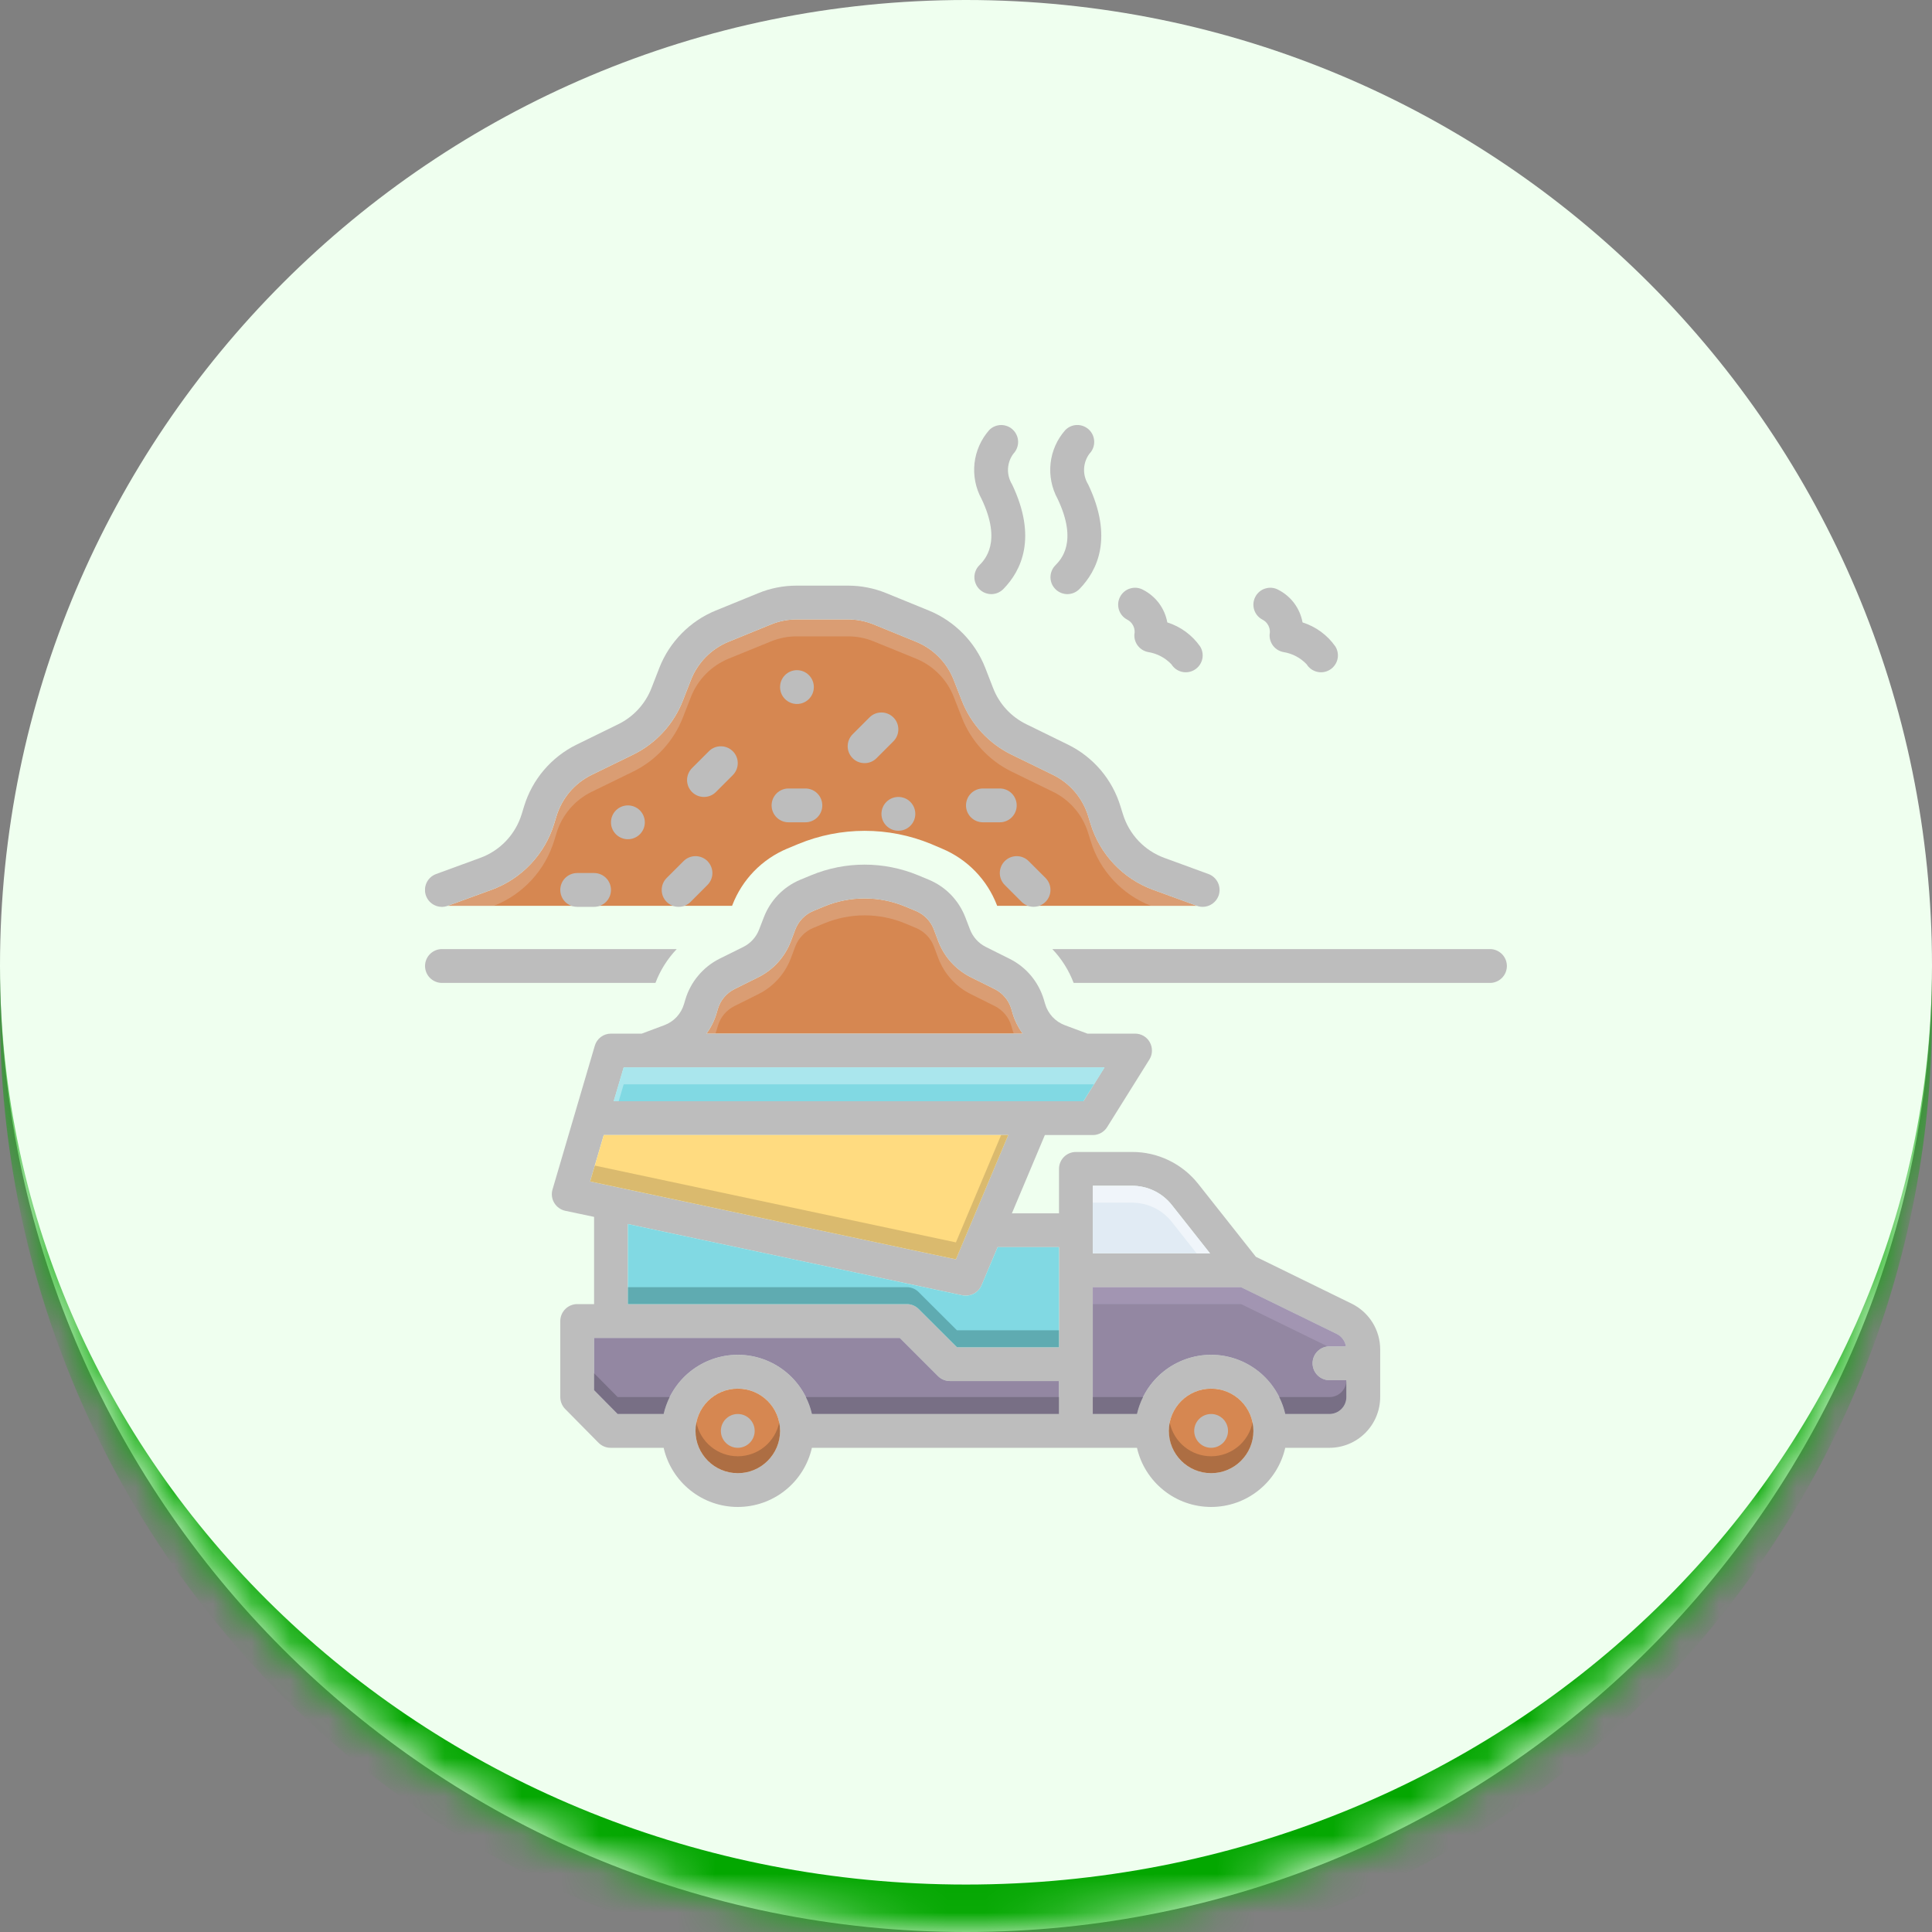 <svg width="50" height="50" viewBox="0 0 50 50" fill="none" xmlns="http://www.w3.org/2000/svg">
<rect x="0" y="0" width="50" height="50" fill="#808080" stroke="none"/>
<mask id="path-1-inside-1_588_985" fill="white">
<path d="M0 25C0 11.193 11.193 0 25 0C38.807 0 50 11.193 50 25C50 38.807 38.807 50 25 50C11.193 50 0 38.807 0 25Z"/>
</mask>
<path d="M0 25C0 11.193 11.193 0 25 0C38.807 0 50 11.193 50 25C50 38.807 38.807 50 25 50C11.193 50 0 38.807 0 25Z" fill="#EFFFEF"/>
<path d="M0 0H50H0ZM50 26.228C50 40.035 38.807 51.228 25 51.228C11.193 51.228 0 40.035 0 26.228V25C0 38.129 11.193 48.772 25 48.772C38.807 48.772 50 38.129 50 25V26.228ZM0 50V0V50ZM50 0V50V0Z" fill="#03A700" mask="url(#path-1-inside-1_588_985)"/>
<g clip-path="url(#clip0_588_985)">
<path d="M30.976 23.442H25.806L25.8 23.425C25.674 23.098 25.483 22.799 25.239 22.548C24.994 22.296 24.701 22.097 24.378 21.962L24.094 21.841C22.993 21.388 21.759 21.389 20.659 21.843L20.373 21.962C20.05 22.097 19.757 22.297 19.513 22.548C19.269 22.8 19.079 23.098 18.953 23.425L18.946 23.442H11.59L12.732 23.025C13.113 22.884 13.457 22.657 13.736 22.361C14.015 22.066 14.223 21.709 14.342 21.321L14.403 21.122C14.473 20.892 14.59 20.678 14.745 20.495C14.901 20.312 15.093 20.163 15.309 20.056L16.385 19.531C16.976 19.242 17.437 18.741 17.675 18.127L17.883 17.595C17.97 17.374 18.101 17.173 18.267 17.004C18.434 16.835 18.633 16.701 18.852 16.611L19.957 16.16C20.167 16.075 20.391 16.031 20.618 16.031H21.948C22.174 16.031 22.398 16.075 22.608 16.16L23.713 16.611C23.933 16.701 24.131 16.835 24.298 17.004C24.465 17.173 24.595 17.374 24.682 17.595L24.89 18.127C25.128 18.741 25.589 19.242 26.18 19.531L27.257 20.056C27.473 20.163 27.664 20.312 27.82 20.495C27.976 20.678 28.092 20.892 28.162 21.122L28.224 21.321C28.343 21.709 28.55 22.066 28.829 22.361C29.108 22.657 29.452 22.884 29.834 23.025L30.976 23.442Z" fill="#D68751"/>
<path d="M26.466 26.75H18.285C18.4 26.593 18.487 26.418 18.543 26.232L18.578 26.113C18.611 26.003 18.665 25.9 18.739 25.812C18.813 25.723 18.904 25.651 19.007 25.599L19.631 25.289C20.015 25.096 20.313 24.767 20.466 24.366L20.584 24.053C20.625 23.947 20.687 23.85 20.766 23.769C20.845 23.687 20.939 23.622 21.044 23.578L21.328 23.46C21.999 23.182 22.753 23.182 23.424 23.46L23.708 23.578C23.812 23.622 23.907 23.687 23.986 23.769C24.065 23.85 24.127 23.947 24.167 24.053L24.285 24.366C24.439 24.767 24.737 25.096 25.121 25.289L25.744 25.599C25.848 25.651 25.939 25.723 26.012 25.812C26.086 25.9 26.141 26.003 26.173 26.113L26.208 26.232C26.264 26.418 26.352 26.593 26.466 26.75Z" fill="#D68751"/>
<path d="M31.536 23.182C31.505 23.266 31.449 23.339 31.375 23.39C31.302 23.442 31.214 23.469 31.125 23.469C31.073 23.469 31.022 23.46 30.974 23.442L29.832 23.025C29.45 22.884 29.107 22.657 28.827 22.361C28.548 22.066 28.341 21.709 28.222 21.321L28.161 21.122C28.09 20.892 27.974 20.678 27.818 20.495C27.663 20.312 27.471 20.163 27.255 20.056L26.179 19.531C25.587 19.242 25.126 18.741 24.888 18.127L24.68 17.595C24.593 17.374 24.463 17.173 24.296 17.004C24.13 16.835 23.931 16.701 23.711 16.611L22.607 16.16C22.397 16.075 22.172 16.031 21.946 16.031H20.616C20.39 16.031 20.165 16.075 19.955 16.16L18.851 16.611C18.631 16.701 18.432 16.835 18.266 17.004C18.099 17.173 17.968 17.374 17.882 17.595L17.674 18.127C17.436 18.741 16.975 19.242 16.383 19.531L15.307 20.056C15.091 20.163 14.899 20.312 14.744 20.495C14.588 20.678 14.471 20.892 14.401 21.122L14.34 21.321C14.221 21.709 14.014 22.066 13.735 22.361C13.455 22.657 13.111 22.884 12.73 23.025L11.588 23.442C11.534 23.462 11.477 23.472 11.419 23.469C11.361 23.467 11.305 23.454 11.253 23.429C11.2 23.405 11.153 23.371 11.114 23.329C11.075 23.286 11.045 23.237 11.025 23.183C11.005 23.128 10.996 23.071 10.998 23.013C11.001 22.956 11.015 22.899 11.039 22.847C11.063 22.795 11.098 22.748 11.14 22.709C11.182 22.67 11.232 22.64 11.286 22.62L12.428 22.202C12.683 22.109 12.912 21.958 13.099 21.761C13.285 21.564 13.423 21.326 13.502 21.067L13.563 20.868C13.668 20.523 13.843 20.203 14.077 19.928C14.311 19.654 14.598 19.43 14.922 19.271L15.998 18.744C16.393 18.552 16.701 18.217 16.86 17.808L17.066 17.278C17.196 16.947 17.393 16.645 17.643 16.392C17.892 16.138 18.191 15.937 18.52 15.802L19.625 15.351C19.939 15.222 20.276 15.156 20.616 15.156H21.946C22.286 15.156 22.622 15.222 22.937 15.351L24.042 15.802C24.371 15.937 24.669 16.138 24.919 16.392C25.169 16.645 25.366 16.947 25.496 17.278L25.702 17.808C25.86 18.217 26.168 18.552 26.564 18.744L27.64 19.271C27.964 19.43 28.251 19.654 28.485 19.928C28.719 20.203 28.893 20.523 28.998 20.868L29.06 21.067C29.139 21.326 29.277 21.564 29.463 21.761C29.649 21.958 29.879 22.109 30.134 22.202L31.276 22.62C31.384 22.66 31.473 22.742 31.522 22.847C31.57 22.953 31.576 23.073 31.536 23.182Z" fill="#BDBDBD"/>
<path d="M18.528 20.497L18.966 20.059C19.047 19.977 19.093 19.866 19.093 19.75C19.093 19.634 19.047 19.523 18.965 19.442C18.883 19.36 18.772 19.314 18.656 19.314C18.54 19.313 18.429 19.359 18.347 19.441L17.91 19.878C17.869 19.919 17.837 19.967 17.815 20.02C17.793 20.073 17.781 20.13 17.781 20.188C17.781 20.245 17.793 20.302 17.814 20.355C17.837 20.408 17.869 20.456 17.909 20.497C17.95 20.538 17.998 20.57 18.051 20.592C18.104 20.614 18.161 20.625 18.219 20.625C18.276 20.625 18.333 20.614 18.386 20.592C18.439 20.57 18.488 20.538 18.528 20.497Z" fill="#BDBDBD"/>
<path d="M17.253 22.722C17.213 22.763 17.18 22.811 17.158 22.864C17.136 22.917 17.125 22.974 17.125 23.031C17.125 23.089 17.136 23.146 17.158 23.199C17.18 23.252 17.212 23.3 17.253 23.341C17.294 23.381 17.342 23.414 17.395 23.436C17.448 23.458 17.505 23.469 17.562 23.469C17.62 23.469 17.677 23.458 17.73 23.436C17.783 23.414 17.831 23.381 17.872 23.341L18.309 22.903C18.391 22.821 18.437 22.71 18.437 22.594C18.436 22.478 18.39 22.367 18.309 22.285C18.227 22.203 18.116 22.157 18 22.157C17.884 22.157 17.773 22.203 17.691 22.285L17.253 22.722Z" fill="#BDBDBD"/>
<path d="M26.621 22.285C26.539 22.203 26.428 22.157 26.312 22.157C26.196 22.157 26.085 22.203 26.003 22.285C25.921 22.367 25.875 22.478 25.875 22.594C25.875 22.71 25.921 22.821 26.003 22.903L26.44 23.341C26.522 23.422 26.633 23.468 26.749 23.468C26.865 23.468 26.976 23.422 27.058 23.34C27.14 23.258 27.186 23.147 27.186 23.031C27.186 22.915 27.14 22.804 27.059 22.722L26.621 22.285Z" fill="#BDBDBD"/>
<path d="M22.503 18.566L22.066 19.003C22.025 19.044 21.993 19.092 21.971 19.145C21.949 19.198 21.938 19.255 21.938 19.313C21.938 19.37 21.949 19.427 21.971 19.48C21.993 19.533 22.025 19.581 22.066 19.622C22.106 19.663 22.154 19.695 22.208 19.717C22.261 19.739 22.318 19.75 22.375 19.75C22.433 19.75 22.489 19.739 22.543 19.717C22.596 19.695 22.644 19.663 22.684 19.622L23.122 19.184C23.204 19.102 23.249 18.991 23.249 18.875C23.249 18.759 23.203 18.648 23.121 18.567C23.039 18.485 22.928 18.439 22.812 18.439C22.697 18.438 22.585 18.484 22.503 18.566Z" fill="#BDBDBD"/>
<path d="M19.969 20.844C19.969 20.96 20.015 21.071 20.097 21.153C20.179 21.235 20.29 21.281 20.406 21.281H20.844C20.96 21.281 21.071 21.235 21.153 21.153C21.235 21.071 21.281 20.96 21.281 20.844C21.281 20.728 21.235 20.616 21.153 20.534C21.071 20.452 20.96 20.406 20.844 20.406H20.406C20.29 20.406 20.179 20.452 20.097 20.534C20.015 20.616 19.969 20.728 19.969 20.844Z" fill="#BDBDBD"/>
<path d="M25.438 21.281H25.875C25.991 21.281 26.102 21.235 26.184 21.153C26.266 21.071 26.312 20.96 26.312 20.844C26.312 20.728 26.266 20.616 26.184 20.534C26.102 20.452 25.991 20.406 25.875 20.406H25.438C25.322 20.406 25.21 20.452 25.128 20.534C25.046 20.616 25 20.728 25 20.844C25 20.96 25.046 21.071 25.128 21.153C25.21 21.235 25.322 21.281 25.438 21.281Z" fill="#BDBDBD"/>
<path d="M14.938 22.594C14.822 22.594 14.71 22.64 14.628 22.722C14.546 22.804 14.5 22.915 14.5 23.031C14.5 23.147 14.546 23.259 14.628 23.341C14.71 23.423 14.822 23.469 14.938 23.469H15.375C15.491 23.469 15.602 23.423 15.684 23.341C15.766 23.259 15.812 23.147 15.812 23.031C15.812 22.915 15.766 22.804 15.684 22.722C15.602 22.64 15.491 22.594 15.375 22.594H14.938Z" fill="#BDBDBD"/>
<path d="M11.438 25.438H16.963C17.086 25.112 17.274 24.814 17.514 24.562H11.438C11.322 24.562 11.21 24.609 11.128 24.691C11.046 24.773 11 24.884 11 25C11 25.116 11.046 25.227 11.128 25.309C11.21 25.391 11.322 25.438 11.438 25.438Z" fill="#BDBDBD"/>
<path d="M38.561 24.562H27.234C27.475 24.814 27.662 25.112 27.786 25.438H38.561C38.677 25.438 38.788 25.391 38.87 25.309C38.952 25.227 38.998 25.116 38.998 25C38.998 24.884 38.952 24.773 38.87 24.691C38.788 24.609 38.677 24.562 38.561 24.562Z" fill="#BDBDBD"/>
<path d="M34.982 33.739L32.501 32.525L31.014 30.644C30.809 30.384 30.549 30.174 30.251 30.03C29.954 29.886 29.627 29.811 29.297 29.813H27.844C27.728 29.813 27.617 29.859 27.535 29.941C27.453 30.023 27.407 30.134 27.407 30.25V31.401H26.188L27.041 29.375H28.282C28.356 29.375 28.429 29.356 28.494 29.32C28.559 29.284 28.614 29.232 28.653 29.169L29.747 27.419C29.788 27.353 29.811 27.277 29.812 27.199C29.814 27.121 29.796 27.044 29.758 26.975C29.72 26.907 29.665 26.85 29.598 26.81C29.53 26.77 29.453 26.75 29.375 26.75H28.142L27.555 26.531C27.434 26.485 27.325 26.412 27.237 26.317C27.149 26.221 27.084 26.107 27.048 25.982L27.013 25.864C26.945 25.639 26.832 25.43 26.681 25.249C26.53 25.069 26.344 24.922 26.133 24.816L25.512 24.506C25.324 24.411 25.178 24.25 25.103 24.053L24.983 23.74C24.899 23.523 24.773 23.325 24.612 23.158C24.45 22.991 24.256 22.859 24.042 22.769L23.758 22.651C22.872 22.285 21.878 22.285 20.993 22.651L20.708 22.769C20.494 22.859 20.3 22.991 20.139 23.158C19.977 23.325 19.851 23.523 19.768 23.74L19.647 24.053C19.573 24.25 19.427 24.411 19.238 24.506L18.617 24.814C18.407 24.92 18.221 25.068 18.07 25.249C17.918 25.429 17.805 25.639 17.738 25.864L17.703 25.982C17.666 26.107 17.602 26.221 17.514 26.317C17.426 26.412 17.317 26.485 17.195 26.531L16.609 26.75H15.813C15.718 26.75 15.626 26.78 15.55 26.837C15.474 26.894 15.419 26.974 15.393 27.065L14.299 30.784C14.282 30.841 14.277 30.902 14.285 30.961C14.292 31.021 14.312 31.078 14.343 31.129C14.374 31.181 14.415 31.226 14.464 31.261C14.513 31.297 14.568 31.322 14.627 31.335L15.375 31.493V33.75H14.938C14.822 33.75 14.711 33.797 14.629 33.879C14.547 33.961 14.501 34.072 14.5 34.188V36.156C14.501 36.272 14.546 36.383 14.627 36.465L15.491 37.34C15.532 37.381 15.58 37.413 15.633 37.435C15.687 37.458 15.744 37.469 15.802 37.469H17.175C17.274 37.904 17.518 38.292 17.867 38.57C18.215 38.849 18.648 39 19.094 39C19.54 39 19.973 38.849 20.321 38.57C20.67 38.292 20.913 37.904 21.012 37.469H29.425C29.524 37.904 29.768 38.292 30.117 38.57C30.465 38.849 30.898 39 31.344 39C31.79 39 32.223 38.849 32.571 38.57C32.92 38.292 33.163 37.904 33.262 37.469H34.407C34.755 37.469 35.088 37.33 35.334 37.084C35.58 36.838 35.719 36.504 35.719 36.156V34.918C35.718 34.672 35.649 34.432 35.519 34.224C35.388 34.015 35.202 33.847 34.982 33.739ZM18.543 26.232L18.578 26.113C18.61 26.003 18.665 25.9 18.738 25.812C18.812 25.723 18.904 25.651 19.006 25.599L19.63 25.289C20.014 25.096 20.312 24.767 20.465 24.366L20.584 24.053C20.624 23.947 20.686 23.85 20.765 23.769C20.844 23.687 20.939 23.622 21.043 23.578L21.327 23.46C21.998 23.182 22.752 23.182 23.423 23.46L23.707 23.578C23.812 23.622 23.907 23.687 23.985 23.769C24.064 23.85 24.126 23.947 24.167 24.053L24.285 24.366C24.438 24.767 24.736 25.096 25.12 25.289L25.744 25.599C25.847 25.651 25.938 25.723 26.012 25.812C26.086 25.9 26.14 26.003 26.173 26.113L26.208 26.232C26.264 26.418 26.351 26.593 26.466 26.75H18.285C18.399 26.593 18.487 26.418 18.543 26.232ZM16.141 27.625H28.585L28.039 28.5H15.883L16.141 27.625ZM15.272 30.576L15.625 29.375H26.092L24.738 32.591L15.272 30.576ZM19.094 38.125C18.878 38.125 18.666 38.061 18.486 37.941C18.306 37.821 18.166 37.65 18.084 37.45C18.001 37.25 17.979 37.03 18.021 36.818C18.063 36.606 18.168 36.411 18.321 36.258C18.474 36.105 18.668 36.001 18.881 35.959C19.093 35.916 19.313 35.938 19.512 36.021C19.712 36.104 19.883 36.244 20.003 36.424C20.124 36.603 20.188 36.815 20.188 37.031C20.188 37.321 20.072 37.599 19.867 37.805C19.662 38.01 19.384 38.125 19.094 38.125ZM27.407 36.594H21.012C20.913 36.159 20.67 35.77 20.321 35.492C19.973 35.214 19.54 35.063 19.094 35.063C18.648 35.063 18.215 35.214 17.867 35.492C17.518 35.77 17.274 36.159 17.175 36.594H15.986L15.375 35.977V34.625H23.287L24.276 35.614C24.358 35.695 24.469 35.741 24.585 35.741H27.407V36.594ZM27.407 34.866H24.766L23.777 33.879C23.737 33.838 23.689 33.806 23.636 33.783C23.583 33.761 23.526 33.75 23.469 33.75H16.25V31.678L24.908 33.523C25.008 33.543 25.111 33.528 25.201 33.481C25.291 33.434 25.362 33.358 25.403 33.264L25.818 32.276H27.407V34.866ZM28.282 30.688H29.297C29.495 30.687 29.691 30.732 29.869 30.818C30.048 30.904 30.204 31.03 30.327 31.186L31.316 32.438H28.282V30.688ZM31.344 38.125C31.128 38.125 30.916 38.061 30.736 37.941C30.556 37.821 30.416 37.65 30.334 37.45C30.251 37.25 30.229 37.03 30.271 36.818C30.313 36.606 30.418 36.411 30.571 36.258C30.724 36.105 30.918 36.001 31.131 35.959C31.343 35.916 31.563 35.938 31.762 36.021C31.962 36.104 32.133 36.244 32.253 36.424C32.374 36.603 32.438 36.815 32.438 37.031C32.438 37.321 32.322 37.599 32.117 37.805C31.912 38.01 31.634 38.125 31.344 38.125ZM34.844 36.156C34.844 36.272 34.797 36.383 34.715 36.465C34.633 36.547 34.522 36.593 34.407 36.594H33.262C33.163 36.159 32.92 35.77 32.571 35.492C32.223 35.214 31.79 35.063 31.344 35.063C30.898 35.063 30.465 35.214 30.117 35.492C29.768 35.77 29.524 36.159 29.425 36.594H28.282V33.313H32.118L34.599 34.525C34.66 34.555 34.714 34.6 34.754 34.656C34.795 34.712 34.822 34.776 34.833 34.844H34.407C34.29 34.844 34.179 34.89 34.097 34.972C34.015 35.054 33.969 35.165 33.969 35.281C33.969 35.397 34.015 35.509 34.097 35.591C34.179 35.673 34.29 35.719 34.407 35.719H34.844V36.156Z" fill="#BDBDBD"/>
<path d="M31.315 32.438H28.281V30.688H29.296C29.495 30.687 29.69 30.732 29.869 30.818C30.047 30.904 30.204 31.03 30.327 31.186L31.315 32.438Z" fill="#E1EBF4"/>
<path d="M34.844 35.719V36.156C34.843 36.272 34.797 36.383 34.715 36.465C34.633 36.547 34.522 36.593 34.406 36.594H33.262C33.163 36.159 32.92 35.77 32.571 35.492C32.222 35.214 31.79 35.062 31.344 35.062C30.898 35.062 30.465 35.214 30.116 35.492C29.768 35.77 29.524 36.159 29.425 36.594H28.281V33.312H32.118L34.599 34.524C34.66 34.555 34.714 34.6 34.754 34.656C34.795 34.711 34.822 34.776 34.833 34.844H34.406C34.29 34.844 34.179 34.89 34.097 34.972C34.015 35.054 33.969 35.165 33.969 35.281C33.969 35.397 34.015 35.509 34.097 35.591C34.179 35.673 34.29 35.719 34.406 35.719H34.844Z" fill="#9387A2"/>
<path d="M31.344 38.125C31.948 38.125 32.438 37.635 32.438 37.031C32.438 36.427 31.948 35.938 31.344 35.938C30.74 35.938 30.25 36.427 30.25 37.031C30.25 37.635 30.74 38.125 31.344 38.125Z" fill="#D68751"/>
<path d="M19.094 38.125C19.698 38.125 20.188 37.635 20.188 37.031C20.188 36.427 19.698 35.938 19.094 35.938C18.49 35.938 18 36.427 18 37.031C18 37.635 18.49 38.125 19.094 38.125Z" fill="#D68751"/>
<path d="M27.406 35.741V36.594H21.012C20.913 36.159 20.67 35.77 20.321 35.492C19.973 35.214 19.54 35.062 19.094 35.062C18.648 35.062 18.215 35.214 17.866 35.492C17.518 35.77 17.274 36.159 17.175 36.594H15.985L15.375 35.977V34.625H23.287L24.276 35.614C24.358 35.695 24.469 35.741 24.584 35.741H27.406Z" fill="#9387A2"/>
<path d="M27.406 32.276V34.866H24.766L23.777 33.879C23.737 33.838 23.689 33.806 23.636 33.783C23.583 33.761 23.526 33.75 23.469 33.75H16.25V31.678L24.908 33.523C25.008 33.543 25.111 33.528 25.201 33.481C25.291 33.434 25.362 33.358 25.402 33.264L25.818 32.276H27.406Z" fill="#81D9E3"/>
<path d="M26.093 29.375L24.739 32.591L15.273 30.576L15.626 29.375H26.093Z" fill="#FFDB80"/>
<path d="M28.586 27.625L28.039 28.5H15.883L16.141 27.625H28.586Z" fill="#81D9E3"/>
<path d="M31.344 37.469C31.585 37.469 31.781 37.273 31.781 37.031C31.781 36.79 31.585 36.594 31.344 36.594C31.102 36.594 30.906 36.79 30.906 37.031C30.906 37.273 31.102 37.469 31.344 37.469Z" fill="#BDBDBD"/>
<path d="M19.094 37.469C19.335 37.469 19.531 37.273 19.531 37.031C19.531 36.79 19.335 36.594 19.094 36.594C18.852 36.594 18.656 36.79 18.656 37.031C18.656 37.273 18.852 37.469 19.094 37.469Z" fill="#BDBDBD"/>
<path d="M26.219 11.127C26.179 11.086 26.13 11.054 26.077 11.033C26.024 11.011 25.967 11 25.91 11C25.852 11 25.795 11.012 25.742 11.034C25.689 11.056 25.641 11.089 25.601 11.13C25.389 11.37 25.256 11.671 25.22 11.99C25.185 12.309 25.249 12.631 25.403 12.913C25.934 14.027 25.489 14.482 25.343 14.632C25.302 14.673 25.27 14.721 25.249 14.775C25.227 14.828 25.217 14.885 25.217 14.943C25.218 15 25.23 15.057 25.253 15.11C25.275 15.163 25.308 15.211 25.349 15.251C25.39 15.291 25.439 15.323 25.492 15.344C25.546 15.366 25.603 15.376 25.66 15.376C25.718 15.375 25.775 15.363 25.827 15.34C25.88 15.317 25.928 15.284 25.968 15.243C26.433 14.768 26.849 13.913 26.193 12.537C26.118 12.416 26.081 12.275 26.087 12.133C26.094 11.991 26.142 11.854 26.228 11.74C26.307 11.657 26.35 11.546 26.349 11.432C26.347 11.317 26.301 11.208 26.219 11.127Z" fill="#BDBDBD"/>
<path d="M27.372 12.913C27.902 14.027 27.458 14.482 27.311 14.632C27.271 14.673 27.239 14.721 27.218 14.775C27.196 14.828 27.186 14.885 27.186 14.943C27.187 15 27.199 15.057 27.221 15.11C27.244 15.163 27.277 15.211 27.318 15.251C27.359 15.291 27.408 15.323 27.461 15.344C27.514 15.366 27.572 15.376 27.629 15.376C27.686 15.375 27.743 15.363 27.796 15.34C27.849 15.317 27.897 15.284 27.937 15.243C28.401 14.768 28.817 13.913 28.162 12.537C28.087 12.416 28.05 12.275 28.056 12.133C28.062 11.991 28.111 11.854 28.196 11.74C28.276 11.657 28.32 11.545 28.318 11.43C28.316 11.314 28.269 11.204 28.186 11.123C28.103 11.043 27.992 10.998 27.877 10.999C27.761 11 27.651 11.047 27.57 11.13C27.357 11.37 27.224 11.671 27.189 11.99C27.154 12.309 27.218 12.631 27.372 12.913Z" fill="#BDBDBD"/>
<path d="M29.718 16.876C29.947 16.913 30.157 17.024 30.316 17.192C30.378 17.291 30.476 17.361 30.588 17.387C30.702 17.413 30.82 17.394 30.919 17.332C31.017 17.271 31.087 17.173 31.114 17.06C31.14 16.947 31.12 16.828 31.059 16.73C30.852 16.435 30.553 16.216 30.21 16.108C30.177 15.928 30.104 15.759 29.995 15.612C29.886 15.466 29.745 15.347 29.583 15.264C29.532 15.236 29.477 15.219 29.42 15.213C29.363 15.207 29.305 15.213 29.25 15.229C29.139 15.262 29.045 15.338 28.99 15.441C28.935 15.543 28.923 15.662 28.956 15.774C28.989 15.885 29.065 15.978 29.167 16.033C29.237 16.067 29.294 16.124 29.328 16.194C29.363 16.264 29.373 16.343 29.358 16.419C29.351 16.526 29.384 16.632 29.451 16.716C29.517 16.8 29.612 16.857 29.718 16.876Z" fill="#BDBDBD"/>
<path d="M33.218 16.876C33.447 16.913 33.657 17.024 33.816 17.192C33.846 17.241 33.886 17.283 33.933 17.317C33.98 17.35 34.032 17.374 34.089 17.387C34.145 17.4 34.203 17.402 34.259 17.393C34.316 17.383 34.37 17.363 34.419 17.332C34.468 17.302 34.51 17.262 34.543 17.215C34.577 17.169 34.601 17.116 34.614 17.06C34.627 17.004 34.629 16.946 34.619 16.889C34.61 16.833 34.589 16.778 34.559 16.73C34.352 16.435 34.053 16.216 33.71 16.108C33.677 15.928 33.604 15.759 33.495 15.612C33.386 15.466 33.245 15.347 33.083 15.264C33.032 15.236 32.977 15.219 32.92 15.213C32.863 15.207 32.805 15.213 32.75 15.229C32.639 15.262 32.545 15.338 32.49 15.441C32.435 15.543 32.423 15.662 32.456 15.774C32.489 15.885 32.565 15.978 32.667 16.033C32.737 16.067 32.794 16.124 32.828 16.194C32.863 16.264 32.873 16.343 32.858 16.419C32.851 16.526 32.885 16.632 32.951 16.716C33.017 16.8 33.112 16.857 33.218 16.876Z" fill="#BDBDBD"/>
<path d="M20.625 18.219C20.867 18.219 21.062 18.023 21.062 17.782C21.062 17.54 20.867 17.344 20.625 17.344C20.383 17.344 20.188 17.54 20.188 17.782C20.188 18.023 20.383 18.219 20.625 18.219Z" fill="#BDBDBD"/>
<path d="M23.25 21.5C23.492 21.5 23.688 21.304 23.688 21.063C23.688 20.821 23.492 20.625 23.25 20.625C23.008 20.625 22.812 20.821 22.812 21.063C22.812 21.304 23.008 21.5 23.25 21.5Z" fill="#BDBDBD"/>
<path d="M16.25 21.719C16.492 21.719 16.688 21.523 16.688 21.282C16.688 21.04 16.492 20.844 16.25 20.844C16.008 20.844 15.812 21.04 15.812 21.282C15.812 21.523 16.008 21.719 16.25 21.719Z" fill="#BDBDBD"/>
<path opacity="0.3" d="M12.782 23.442C13.152 23.297 13.484 23.07 13.754 22.779C14.024 22.487 14.225 22.138 14.342 21.758L14.403 21.559C14.473 21.329 14.59 21.116 14.745 20.933C14.901 20.749 15.093 20.6 15.309 20.494L16.385 19.969C16.976 19.68 17.437 19.178 17.675 18.564L17.883 18.033C17.97 17.812 18.101 17.611 18.267 17.442C18.434 17.273 18.633 17.139 18.852 17.048L19.957 16.598C20.167 16.512 20.391 16.469 20.618 16.469H21.948C22.174 16.469 22.398 16.512 22.608 16.598L23.713 17.048C23.933 17.139 24.131 17.273 24.298 17.442C24.465 17.611 24.595 17.812 24.682 18.033L24.89 18.564C25.128 19.178 25.589 19.68 26.18 19.969L27.257 20.494C27.473 20.6 27.664 20.749 27.82 20.933C27.976 21.116 28.092 21.329 28.162 21.559L28.224 21.758C28.34 22.139 28.541 22.488 28.811 22.779C29.082 23.071 29.415 23.298 29.785 23.442H30.976L29.834 23.025C29.452 22.884 29.108 22.657 28.829 22.361C28.55 22.066 28.343 21.709 28.224 21.321L28.162 21.122C28.092 20.892 27.976 20.678 27.82 20.495C27.664 20.312 27.473 20.163 27.257 20.056L26.18 19.531C25.589 19.242 25.128 18.741 24.89 18.127L24.682 17.595C24.595 17.374 24.465 17.173 24.298 17.004C24.131 16.835 23.933 16.701 23.713 16.611L22.608 16.16C22.398 16.075 22.174 16.031 21.948 16.031H20.618C20.391 16.031 20.167 16.075 19.957 16.16L18.852 16.611C18.633 16.701 18.434 16.835 18.267 17.004C18.101 17.173 17.97 17.374 17.883 17.595L17.675 18.127C17.437 18.741 16.976 19.242 16.385 19.531L15.309 20.056C15.093 20.163 14.901 20.312 14.745 20.495C14.59 20.678 14.473 20.892 14.403 21.122L14.342 21.321C14.223 21.709 14.015 22.066 13.736 22.361C13.457 22.657 13.113 22.884 12.732 23.025L11.59 23.442H12.782Z" fill="#E5D0C3"/>
<path opacity="0.3" d="M27.406 34.428V34.866H24.766L23.777 33.879C23.737 33.838 23.689 33.806 23.636 33.783C23.583 33.761 23.526 33.75 23.469 33.75H16.25V33.312H23.469C23.526 33.312 23.583 33.324 23.636 33.346C23.689 33.368 23.737 33.401 23.777 33.442L24.766 34.428H27.406Z" fill="#0F423C"/>
<path opacity="0.5" d="M15.985 36.156H17.333C17.263 36.295 17.21 36.442 17.175 36.594H15.985L15.375 35.977V35.539L15.985 36.156Z" fill="#5F5968"/>
<path opacity="0.5" d="M27.407 36.156V36.594H21.013C20.979 36.442 20.926 36.295 20.855 36.156H27.407Z" fill="#5F5968"/>
<path opacity="0.4" d="M20.188 37.031C20.188 37.321 20.072 37.599 19.867 37.805C19.662 38.01 19.384 38.125 19.094 38.125C18.804 38.125 18.526 38.01 18.32 37.805C18.115 37.599 18 37.321 18 37.031C18 36.959 18.007 36.886 18.022 36.815C18.073 37.061 18.207 37.283 18.403 37.442C18.598 37.601 18.842 37.688 19.094 37.688C19.346 37.688 19.59 37.601 19.785 37.442C19.98 37.283 20.115 37.061 20.166 36.815C20.181 36.886 20.188 36.959 20.188 37.031Z" fill="#72492D"/>
<path opacity="0.4" d="M32.438 37.031C32.438 37.321 32.322 37.599 32.117 37.805C31.912 38.01 31.634 38.125 31.344 38.125C31.054 38.125 30.776 38.01 30.57 37.805C30.365 37.599 30.25 37.321 30.25 37.031C30.25 36.959 30.257 36.886 30.272 36.815C30.323 37.061 30.457 37.283 30.653 37.442C30.848 37.601 31.092 37.688 31.344 37.688C31.596 37.688 31.84 37.601 32.035 37.442C32.23 37.283 32.365 37.061 32.416 36.815C32.431 36.886 32.438 36.959 32.438 37.031Z" fill="#72492D"/>
<path opacity="0.5" d="M28.281 36.156H29.583C29.513 36.295 29.46 36.442 29.425 36.594H28.281V36.156Z" fill="#5F5968"/>
<path opacity="0.5" d="M34.844 35.719V36.156C34.844 36.272 34.798 36.383 34.716 36.465C34.634 36.547 34.523 36.593 34.407 36.594H33.263C33.229 36.442 33.176 36.295 33.105 36.156H34.407C34.523 36.156 34.634 36.11 34.716 36.028C34.798 35.946 34.844 35.835 34.844 35.719Z" fill="#5F5968"/>
<path opacity="0.2" d="M34.833 34.844H34.406C34.392 34.843 34.377 34.844 34.362 34.846L32.118 33.75H28.281V33.312H32.118L34.599 34.524C34.66 34.555 34.714 34.6 34.754 34.656C34.795 34.711 34.822 34.776 34.833 34.844Z" fill="#DCCEF2"/>
<path opacity="0.5" d="M31.315 32.438H30.97L30.327 31.624C30.204 31.468 30.047 31.342 29.869 31.256C29.69 31.169 29.495 31.125 29.296 31.125H28.281V30.688H29.296C29.495 30.687 29.69 30.732 29.869 30.818C30.047 30.904 30.204 31.03 30.327 31.186L31.315 32.438Z" fill="white"/>
<path opacity="0.45" d="M26.093 29.375L24.739 32.591L15.273 30.576L15.394 30.165L24.739 32.153L25.909 29.375H26.093Z" fill="#AD9359"/>
<path opacity="0.4" d="M28.586 27.625L28.312 28.062H16.141L16.012 28.5H15.883L16.141 27.625H28.586Z" fill="#E8FBFC"/>
<path opacity="0.3" d="M26.466 26.75H26.237C26.226 26.724 26.217 26.698 26.208 26.669L26.173 26.551C26.141 26.44 26.086 26.338 26.012 26.249C25.939 26.161 25.848 26.089 25.744 26.037L25.121 25.726C24.737 25.534 24.439 25.204 24.285 24.803L24.167 24.49C24.127 24.384 24.065 24.288 23.986 24.206C23.907 24.125 23.812 24.06 23.708 24.016L23.424 23.898C22.753 23.62 21.999 23.62 21.328 23.898L21.044 24.016C20.939 24.06 20.845 24.125 20.766 24.206C20.687 24.288 20.625 24.384 20.584 24.49L20.466 24.803C20.313 25.204 20.015 25.534 19.631 25.726L19.007 26.037C18.904 26.089 18.813 26.161 18.739 26.249C18.665 26.338 18.611 26.44 18.578 26.551L18.543 26.669C18.535 26.698 18.526 26.724 18.515 26.75H18.285C18.4 26.593 18.487 26.418 18.543 26.232L18.578 26.113C18.611 26.003 18.665 25.9 18.739 25.812C18.813 25.723 18.904 25.651 19.007 25.599L19.631 25.289C20.015 25.096 20.313 24.767 20.466 24.366L20.584 24.053C20.625 23.947 20.687 23.85 20.766 23.769C20.845 23.687 20.939 23.622 21.044 23.578L21.328 23.46C21.999 23.182 22.753 23.182 23.424 23.46L23.708 23.578C23.812 23.622 23.907 23.687 23.986 23.769C24.065 23.85 24.127 23.947 24.167 24.053L24.285 24.366C24.439 24.767 24.737 25.096 25.121 25.289L25.744 25.599C25.848 25.651 25.939 25.723 26.012 25.812C26.086 25.9 26.141 26.003 26.173 26.113L26.208 26.232C26.264 26.418 26.352 26.593 26.466 26.75Z" fill="#E5D0C3"/>
</g>
<defs>
<clipPath id="clip0_588_985">
<rect width="28" height="28" fill="white" transform="translate(11 11)"/>
</clipPath>
</defs>
</svg>
